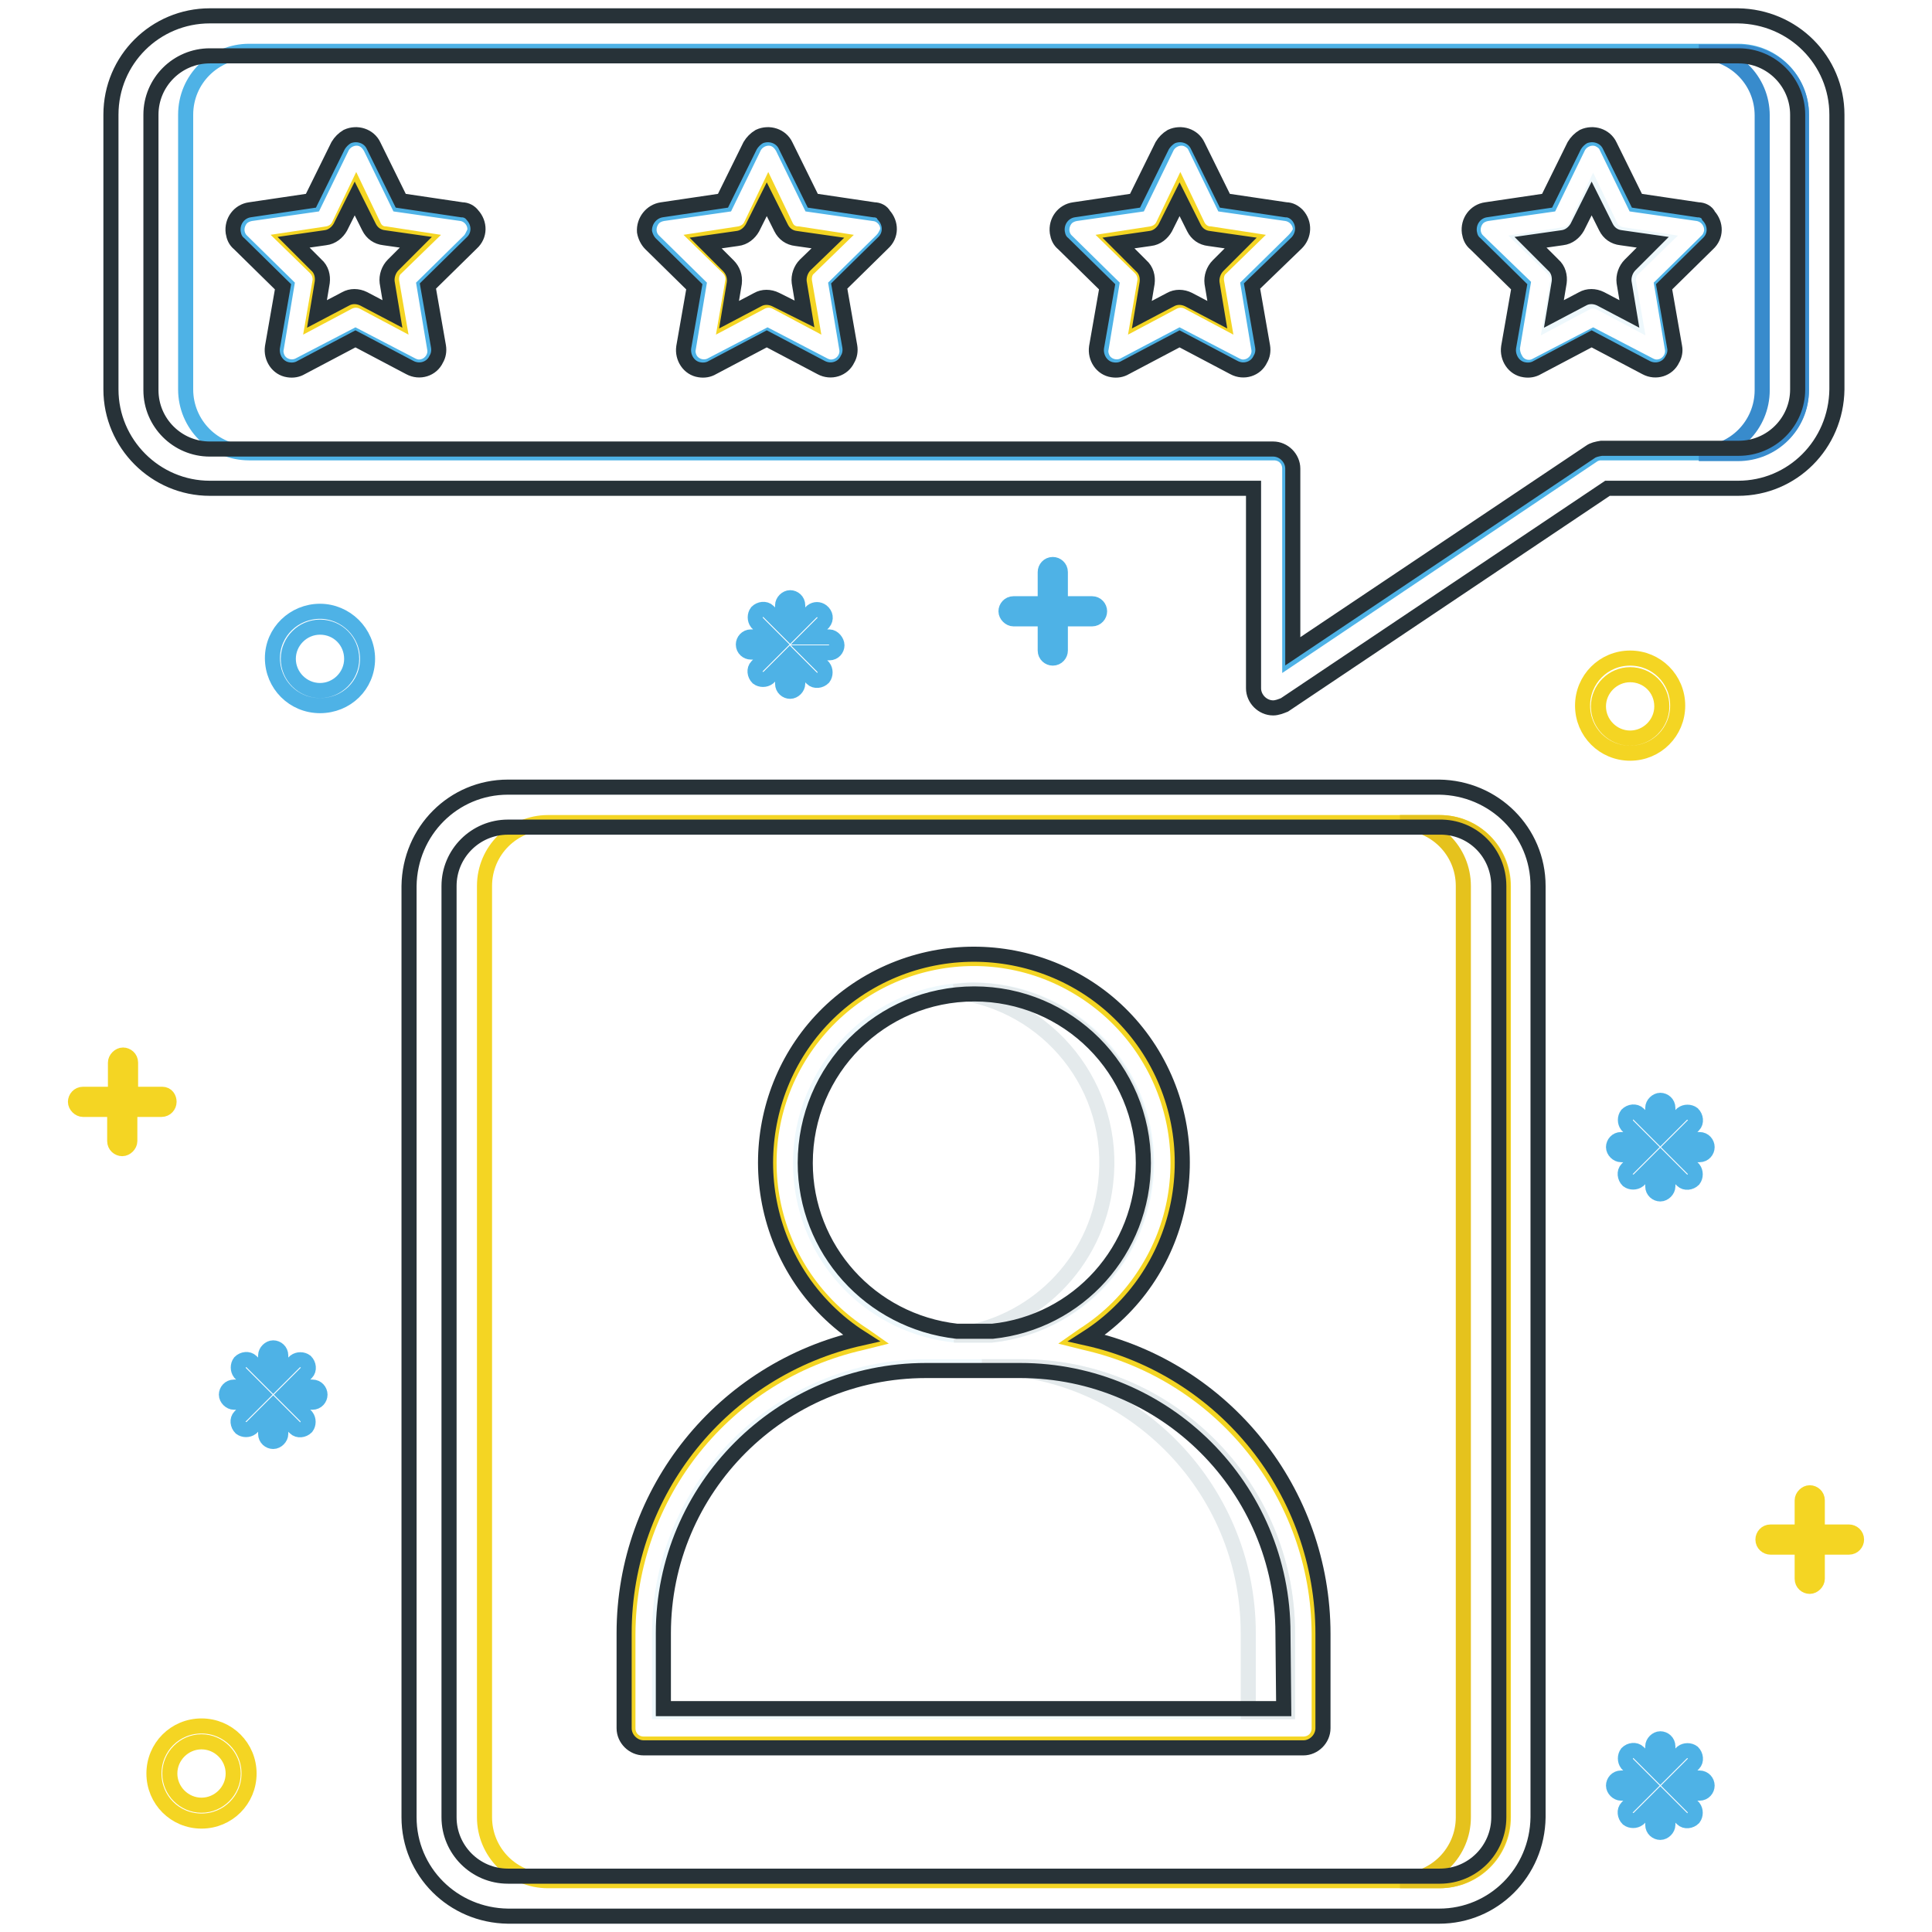 <?xml version="1.0" encoding="utf-8"?>
<!-- Svg Vector Icons : http://www.onlinewebfonts.com/icon -->
<!DOCTYPE svg PUBLIC "-//W3C//DTD SVG 1.1//EN" "http://www.w3.org/Graphics/SVG/1.1/DTD/svg11.dtd">
<svg version="1.1" xmlns="http://www.w3.org/2000/svg" xmlns:xlink="http://www.w3.org/1999/xlink" x="0px" y="0px" viewBox="0 0 256 256" enable-background="new 0 0 256 256" xml:space="preserve">
<g> <path stroke-width="2" fill-opacity="0" stroke="#eef8fc"  d="M87.4,216.4v10.4h83.2v-10.4c0-19.5-15.8-35.3-35.3-35.3h-12.5C103.3,181.1,87.4,196.9,87.4,216.4z"/> <path stroke-width="2" fill-opacity="0" stroke="#f4d523"  d="M72.6,109c-4.6,0-8.4,3.7-8.4,8.4v123.4c0,4.6,3.7,8.4,8.4,8.4h118.2c4.6,0,8.4-3.7,8.4-8.4V117.4 c0-4.6-3.7-8.4-8.4-8.4H72.6z M114.4,176.9c-12.6-8.1-16.3-24.8-8.2-37.4c8.1-12.6,24.8-16.3,37.4-8.2c12.6,8.1,16.3,24.8,8.2,37.4 c-2.1,3.3-4.9,6.1-8.2,8.2l-1,0.7l1.2,0.3c18.1,4.1,30.9,20.1,31,38.6v12.5c0,1.2-0.9,2.1-2.1,2.1H85.3c-1.2,0-2.1-0.9-2.1-2.1 v-12.5c0.1-18.5,12.9-34.5,31-38.6l1.2-0.3L114.4,176.9z"/> <path stroke-width="2" fill-opacity="0" stroke="#e5c21d"  d="M190.7,109h-5.2c4.6,0,8.4,3.7,8.4,8.4v123.4c0,4.6-3.7,8.4-8.4,8.4h5.2c4.6,0,8.4-3.7,8.4-8.4V117.4 C199.1,112.7,195.4,109,190.7,109z"/> <path stroke-width="2" fill-opacity="0" stroke="#f4d523"  d="M49.5,29.9l-2.3-4.8l-2.3,4.8c-0.3,0.6-0.9,1-1.6,1.1L38,31.8l3.8,3.7c0.5,0.5,0.7,1.2,0.6,1.8l-0.9,5.2 l4.7-2.5c0.6-0.3,1.3-0.3,1.9,0l4.7,2.5l-0.9-5.2c-0.1-0.7,0.1-1.4,0.6-1.8l3.8-3.7l-5.2-0.8C50.4,31,49.8,30.6,49.5,29.9z"/> <path stroke-width="2" fill-opacity="0" stroke="#eef8fc"  d="M131.4,176.9c12.6-1.3,21.7-12.6,20.4-25.2c-1.3-12.6-12.6-21.7-25.2-20.4c-12.6,1.3-21.7,12.6-20.4,25.2 c1.1,10.8,9.6,19.3,20.4,20.4H131.4z"/> <path stroke-width="2" fill-opacity="0" stroke="#e4eaec"  d="M135.3,181.1h-5.2c19.5,0,35.3,15.8,35.3,35.3v10.4h5.2v-10.4C170.6,196.9,154.8,181.1,135.3,181.1z  M129,131.2c-0.9,0-1.7,0.1-2.6,0.2c12.6,1.5,21.6,12.8,20.1,25.4c-1.2,10.6-9.6,18.9-20.1,20.1h5c12.6-1.4,21.6-12.8,20.2-25.3 C150.3,140,140.6,131.3,129,131.2z"/> <path stroke-width="2" fill-opacity="0" stroke="#eef8fc"  d="M212,40.1l4.7,2.5l-0.9-5.2c-0.1-0.7,0.1-1.4,0.6-1.8l3.8-3.7l-5.2-0.8c-0.7-0.1-1.3-0.5-1.6-1.1l-2.3-4.8 l-2.3,4.8c-0.3,0.6-0.9,1-1.6,1.1l-5.2,0.8l3.8,3.7c0.5,0.5,0.7,1.2,0.6,1.8l-0.9,5.2l4.7-2.5C210.7,39.8,211.4,39.8,212,40.1 L212,40.1z"/> <path stroke-width="2" fill-opacity="0" stroke="#4eb2e6"  d="M212.1,60h18.2c4.6,0,8.4-3.7,8.4-8.4V15.2c0-4.6-3.7-8.4-8.4-8.4H33c-4.6,0-8.4,3.7-8.4,8.4v36.4 c0,4.6,3.7,8.4,8.4,8.4h135.8c1.2,0,2.1,0.9,2.1,2.1l0,0v25.2l40.2-27C211.4,60.1,211.8,60,212.1,60z M171.4,31.9l-6,5.9l1.4,8.4 c0.2,1.1-0.6,2.2-1.7,2.4c-0.5,0.1-0.9,0-1.3-0.2l-7.5-3.9l-7.4,3.9c-1,0.5-2.3,0.1-2.8-0.9c-0.2-0.4-0.3-0.9-0.2-1.3l1.4-8.4 l-6-5.9c-0.8-0.8-0.8-2.1,0-3c0.3-0.3,0.7-0.5,1.2-0.6l8.4-1.2l3.7-7.6c0.5-1,1.8-1.5,2.8-1c0.4,0.2,0.8,0.5,1,1l3.7,7.6l8.4,1.2 c1.1,0.2,1.9,1.2,1.8,2.3C172.1,31.1,171.8,31.5,171.4,31.9L171.4,31.9z M200.4,46.1l1.4-8.4l-6-5.8c-0.8-0.8-0.8-2.1,0-3 c0.3-0.3,0.7-0.5,1.2-0.6l8.4-1.2l3.7-7.6c0.5-1,1.8-1.5,2.8-1c0.4,0.2,0.8,0.5,1,1l3.7,7.6l8.4,1.2c1.1,0.2,1.9,1.2,1.8,2.4 c-0.1,0.5-0.3,0.9-0.6,1.2l-6,5.9l1.4,8.4c0.2,1.1-0.6,2.2-1.7,2.4c-0.5,0.1-0.9,0-1.3-0.2l-7.5-3.9l-7.5,3.9 c-1,0.6-2.3,0.2-2.8-0.8C200.5,47.1,200.4,46.6,200.4,46.1L200.4,46.1z M116.8,31.9l-6,5.9l1.4,8.4c0.2,1.1-0.6,2.2-1.7,2.4 c-0.5,0.1-0.9,0-1.3-0.2l-7.5-3.9l-7.5,3.9c-1,0.5-2.3,0.1-2.8-0.9c-0.2-0.4-0.3-0.9-0.2-1.3l1.4-8.4l-6-5.9c-0.8-0.8-0.8-2.1,0-3 c0.3-0.3,0.7-0.5,1.2-0.6l8.4-1.2l3.7-7.6c0.5-1,1.8-1.5,2.8-1c0.4,0.2,0.7,0.5,1,1l3.7,7.6l8.4,1.2c1.1,0.1,2,1.2,1.8,2.3 C117.4,31.1,117.2,31.5,116.8,31.9L116.8,31.9z M62.2,31.9l-6,5.9l1.4,8.4c0.2,1.1-0.6,2.2-1.7,2.4c-0.5,0.1-0.9,0-1.3-0.2 l-7.5-3.9l-7.5,3.9c-1,0.5-2.3,0.1-2.8-0.9c-0.2-0.4-0.3-0.9-0.2-1.3l1.4-8.4l-6-5.9c-0.8-0.8-0.8-2.1,0-3c0.3-0.3,0.7-0.5,1.2-0.6 l8.4-1.2l3.7-7.6c0.5-1,1.8-1.5,2.8-1c0.4,0.2,0.7,0.5,1,1l3.7,7.6l8.4,1.2c1.1,0.2,1.9,1.3,1.7,2.4C62.7,31.1,62.5,31.6,62.2,31.9 z"/> <path stroke-width="2" fill-opacity="0" stroke="#388bcc"  d="M230.3,6.9h-5.2c4.6,0,8.4,3.7,8.4,8.4v36.4c0,4.6-3.7,8.4-8.4,8.4h5.2c4.6,0,8.4-3.7,8.4-8.4V15.2 C238.7,10.6,235,6.9,230.3,6.9z"/> <path stroke-width="2" fill-opacity="0" stroke="#f4d523"  d="M104.1,29.9l-2.3-4.8l-2.3,4.8c-0.3,0.6-0.9,1-1.6,1.1l-5.2,0.8l3.8,3.7c0.5,0.5,0.7,1.2,0.6,1.8l-0.9,5.2 l4.7-2.5c0.6-0.3,1.3-0.3,1.9,0l4.7,2.5l-0.9-5.2c-0.1-0.7,0.1-1.4,0.6-1.8l3.8-3.7l-5.2-0.8C105,31,104.4,30.6,104.1,29.9z  M158.7,29.9l-2.3-4.8l-2.3,4.8c-0.3,0.6-0.9,1-1.6,1.1l-5.2,0.8l3.8,3.7c0.5,0.5,0.7,1.2,0.6,1.8l-0.9,5.2l4.7-2.5 c0.6-0.3,1.3-0.3,1.9,0l4.7,2.5l-0.9-5.2c-0.1-0.7,0.1-1.4,0.6-1.8l3.8-3.7l-5.2-0.8C159.6,31,159,30.5,158.7,29.9L158.7,29.9z"/> <path stroke-width="2" fill-opacity="0" stroke="#273238"  d="M144,177.3c12.8-8.2,16.5-25.3,8.3-38.2c-8.2-12.8-25.3-16.5-38.2-8.3c-12.8,8.2-16.5,25.3-8.3,38.2 c2.1,3.3,5,6.2,8.3,8.3c-18.3,4.1-31.4,20.3-31.4,39.1V229c0,1.4,1.2,2.6,2.6,2.6h87.4c1.4,0,2.6-1.2,2.6-2.6v-12.5 C175.3,197.7,162.3,181.4,144,177.3z M106.7,154.1c0-12.4,10-22.4,22.4-22.4c12.4,0,22.4,10,22.4,22.4c0,11.5-8.6,21.1-20,22.3 h-4.7C115.3,175.1,106.7,165.5,106.7,154.1z M170.1,226.4H87.9v-10c0-19.2,15.6-34.8,34.8-34.8h12.5c19.2,0,34.8,15.6,34.8,34.8 L170.1,226.4z"/> <path stroke-width="2" fill-opacity="0" stroke="#273238"  d="M67.3,104.3c-7.2,0-13,5.8-13.1,13.1v123.4c0,7.2,5.8,13,13.1,13.1h123.4c7.2,0,13-5.8,13.1-13.1V117.4 c0-7.2-5.8-13-13.1-13.1H67.3z M198.6,117.4v123.4c0,4.3-3.5,7.8-7.8,7.8H67.3c-4.3,0-7.8-3.5-7.8-7.8V117.4c0-4.3,3.5-7.8,7.8-7.8 h123.4C195.1,109.5,198.6,113,198.6,117.4L198.6,117.4z M61.2,27.8l-8.1-1.2l-3.6-7.3c-0.6-1.3-2.2-1.8-3.5-1.2 c-0.5,0.3-0.9,0.7-1.2,1.2l-3.6,7.3l-8.1,1.2c-1.4,0.2-2.4,1.5-2.2,3c0.1,0.6,0.3,1.1,0.8,1.5l5.8,5.7L36.1,46 c-0.2,1.4,0.7,2.8,2.1,3c0.6,0.1,1.2,0,1.7-0.3l7.2-3.8l7.2,3.8c1.3,0.7,2.9,0.2,3.5-1.1c0.3-0.5,0.4-1.1,0.3-1.7l-1.4-8l5.8-5.7 c1.1-1,1.1-2.6,0.1-3.7C62.3,28.1,61.8,27.8,61.2,27.8z M52.1,35.1c-0.6,0.6-0.9,1.5-0.8,2.3l0.7,4.2l-3.8-2 c-0.8-0.4-1.7-0.4-2.4,0l-3.8,2l0.7-4.2c0.1-0.8-0.1-1.7-0.8-2.3l-3-3l4.2-0.6c0.9-0.1,1.6-0.7,2-1.4l1.9-3.8l1.9,3.8 c0.4,0.8,1.1,1.3,2,1.4l4.2,0.6L52.1,35.1z M115.8,27.8l-8.1-1.2l-3.6-7.3c-0.6-1.3-2.2-1.8-3.5-1.2c-0.5,0.3-0.9,0.7-1.2,1.2 l-3.6,7.3l-8.1,1.2c-1.4,0.2-2.4,1.5-2.3,2.9c0.1,0.6,0.4,1.2,0.8,1.6l5.8,5.7l-1.4,8c-0.2,1.4,0.7,2.8,2.1,3 c0.6,0.1,1.2,0,1.7-0.3l7.2-3.8l7.2,3.8c1.3,0.7,2.9,0.2,3.5-1.1c0.3-0.5,0.4-1.1,0.3-1.7l-1.4-8l5.8-5.7c1.1-1,1.1-2.6,0.1-3.7 C116.9,28.1,116.4,27.8,115.8,27.8z M106.7,35.1c-0.6,0.6-0.9,1.5-0.8,2.3l0.7,4.2l-3.8-1.9c-0.8-0.4-1.7-0.4-2.4,0l-3.8,2l0.7-4.2 c0.1-0.9-0.2-1.7-0.8-2.3l-3-3l4.2-0.6c0.9-0.1,1.6-0.7,2-1.4l1.9-3.8l1.9,3.8c0.4,0.8,1.1,1.3,2,1.4l4.2,0.6L106.7,35.1z  M170.4,27.8l-8.1-1.2l-3.6-7.3c-0.6-1.3-2.2-1.8-3.5-1.2c-0.5,0.3-0.9,0.7-1.2,1.2l-3.6,7.3l-8.1,1.2c-1.4,0.2-2.4,1.5-2.2,3 c0.1,0.6,0.3,1.1,0.8,1.5l5.8,5.7l-1.4,8c-0.2,1.4,0.7,2.8,2.1,3c0.6,0.1,1.2,0,1.7-0.3l7.2-3.8l7.2,3.8c1.3,0.7,2.9,0.2,3.5-1.1 c0.3-0.5,0.4-1.1,0.3-1.7l-1.4-8l5.9-5.7c1-1,1.1-2.6,0.1-3.7C171.5,28.1,171,27.8,170.4,27.8z M161.4,35.2 c-0.6,0.6-0.9,1.5-0.8,2.3l0.7,4.2l-3.8-2c-0.8-0.4-1.7-0.4-2.4,0l-3.8,2l0.7-4.2c0.1-0.8-0.1-1.7-0.8-2.3l-3-3l4.2-0.6 c0.9-0.1,1.6-0.7,2-1.4l1.9-3.8l1.9,3.8c0.4,0.8,1.1,1.3,2,1.4l4.2,0.6L161.4,35.2z M225,27.8l-8.1-1.2l-3.6-7.3 c-0.6-1.3-2.2-1.8-3.5-1.2c-0.5,0.3-0.9,0.7-1.2,1.2l-3.6,7.3l-8.1,1.2c-1.4,0.2-2.4,1.5-2.2,3c0.1,0.6,0.3,1.1,0.8,1.5l5.8,5.7 l-1.4,8c-0.2,1.4,0.7,2.8,2.1,3c0.6,0.1,1.2,0,1.7-0.3l7.2-3.8l7.2,3.8c1.3,0.7,2.9,0.2,3.5-1.1c0.3-0.5,0.4-1.1,0.3-1.6l-1.4-8 l5.8-5.7c1.1-1,1.1-2.6,0.1-3.7C226.2,28.1,225.6,27.8,225,27.8z M216,35.1c-0.6,0.6-0.9,1.5-0.8,2.3l0.7,4.2l-3.8-2 c-0.8-0.4-1.7-0.4-2.4,0l-3.8,2l0.7-4.2c0.1-0.8-0.1-1.7-0.8-2.3l-3-3l4.2-0.6c0.9-0.1,1.6-0.7,2-1.4l1.9-3.8l1.9,3.8 c0.4,0.8,1.1,1.3,2,1.4l4.2,0.6L216,35.1z"/> <path stroke-width="2" fill-opacity="0" stroke="#273238"  d="M230.3,64.7c7.2,0,13-5.8,13.1-13.1V15.2c0-7.2-5.8-13-13.1-13.1H27.8c-7.2,0-13.1,5.8-13.1,13.1l0,0v36.4 c0,7.2,5.9,13.1,13.1,13.1l0,0h138.3v26.5c0,1.4,1.2,2.6,2.6,2.6c0.5,0,1-0.2,1.5-0.4l42.8-28.7L230.3,64.7z M210.7,59.9 l-39.4,26.4V62.1c0-1.4-1.2-2.6-2.6-2.6H27.8c-4.3,0-7.8-3.5-7.8-7.8V15.2c0-4.3,3.5-7.8,7.8-7.8h202.6c4.3,0,7.8,3.5,7.8,7.8v36.4 c0,4.3-3.5,7.8-7.8,7.8h-18.2C211.6,59.5,211.1,59.6,210.7,59.9L210.7,59.9z"/> <path stroke-width="2" fill-opacity="0" stroke="#f4d523"  d="M21.5,145h-4.2v-4.2c0-0.6-0.5-1-1-1s-1,0.5-1,1v4.2H11c-0.6,0-1,0.5-1,1s0.5,1,1,1h4.2v4.2 c0,0.6,0.5,1,1,1s1-0.5,1-1v-4.2h4.2c0.6,0,1-0.5,1-1S22.1,145,21.5,145z M245,203h-4.2v-4.2c0-0.6-0.5-1-1-1s-1,0.5-1,1v4.2h-4.2 c-0.6,0-1,0.5-1,1c0,0.6,0.5,1,1,1h4.2v4.2c0,0.6,0.5,1,1,1s1-0.5,1-1V205h4.2c0.6,0,1-0.5,1-1C246,203.4,245.5,203,245,203z"/> <path stroke-width="2" fill-opacity="0" stroke="#4eb2e6"  d="M144.7,80h-4.2v-4.2c0-0.6-0.5-1-1-1c-0.6,0-1,0.5-1,1V80h-4.2c-0.6,0-1,0.5-1,1s0.5,1,1,1h4.2v4.2 c0,0.6,0.5,1,1,1c0.6,0,1-0.5,1-1v-4.2h4.2c0.6,0,1-0.5,1-1S145.3,80,144.7,80z M42.4,93.5c-3.5,0-6.3-2.8-6.3-6.3S39,81,42.4,81 s6.3,2.8,6.3,6.3S45.9,93.5,42.4,93.5z M42.4,83.1c-2.3,0-4.2,1.9-4.2,4.2s1.9,4.2,4.2,4.2s4.2-1.9,4.2-4.2S44.8,83.1,42.4,83.1z" /> <path stroke-width="2" fill-opacity="0" stroke="#f4d523"  d="M26.7,241.3c-3.5,0-6.3-2.8-6.3-6.3c0-3.5,2.8-6.3,6.3-6.3s6.3,2.8,6.3,6.3C33,238.5,30.2,241.3,26.7,241.3 z M26.7,230.8c-2.3,0-4.2,1.9-4.2,4.2c0,2.3,1.9,4.2,4.2,4.2s4.2-1.9,4.2-4.2C30.9,232.7,29,230.8,26.7,230.8z M216,99.8 c-3.5,0-6.3-2.8-6.3-6.3c0-3.5,2.8-6.3,6.3-6.3c3.5,0,6.3,2.8,6.3,6.3C222.3,97,219.5,99.8,216,99.8z M216,89.4 c-2.3,0-4.2,1.9-4.2,4.2c0,2.3,1.9,4.2,4.2,4.2s4.2-1.9,4.2-4.2C220.2,91.2,218.3,89.4,216,89.4z"/> <path stroke-width="2" fill-opacity="0" stroke="#4eb2e6"  d="M225.2,151h-2.7l1.9-1.9c0.4-0.4,0.3-1.1-0.1-1.5c-0.4-0.3-1-0.3-1.4,0l-1.9,1.9v-2.7c0-0.6-0.5-1-1-1 s-1,0.5-1,1v2.7l-1.9-1.9c-0.4-0.4-1.1-0.3-1.5,0.1c-0.3,0.4-0.3,1,0,1.4l1.9,1.9h-2.7c-0.6,0-1,0.5-1,1s0.5,1,1,1h2.7l-1.9,1.9 c-0.4,0.4-0.3,1.1,0.1,1.5c0.4,0.3,1,0.3,1.4,0l1.9-1.9v2.7c0,0.6,0.5,1,1,1s1-0.5,1-1v-2.7l1.9,1.9c0.4,0.4,1.1,0.3,1.5-0.1 c0.3-0.4,0.3-1,0-1.4l-1.9-1.9h2.7c0.6,0,1-0.5,1-1S225.8,151,225.2,151L225.2,151z M109.9,84.4h-2.7l1.9-1.9 c0.4-0.5,0.3-1.1-0.2-1.5c-0.4-0.3-0.9-0.3-1.3,0l-1.9,1.9v-2.7c0-0.6-0.5-1-1-1s-1,0.5-1,1v2.7l-1.9-1.9c-0.4-0.4-1.1-0.3-1.5,0.1 c-0.3,0.4-0.3,1,0,1.4l1.9,1.9h-2.7c-0.6,0-1,0.5-1,1c0,0.6,0.5,1,1,1h2.7l-1.9,1.9c-0.4,0.4-0.3,1.1,0.1,1.5c0.4,0.3,1,0.3,1.4,0 l1.9-1.9v2.7c0,0.6,0.5,1,1,1s1-0.5,1-1V88l1.9,1.9c0.4,0.4,1.1,0.3,1.5-0.1c0.3-0.4,0.3-1,0-1.4l-1.9-1.9h2.7c0.6,0,1-0.5,1-1 S110.4,84.4,109.9,84.4L109.9,84.4z M41.4,183.8h-2.7l1.9-1.9c0.4-0.4,0.3-1.1-0.1-1.5c-0.4-0.3-1-0.3-1.4,0l-1.9,1.9v-2.7 c0-0.6-0.5-1-1-1s-1,0.5-1,1v2.7l-1.9-1.9c-0.4-0.4-1.1-0.3-1.5,0.1c-0.3,0.4-0.3,1,0,1.4l1.9,1.9H31c-0.6,0-1,0.5-1,1s0.5,1,1,1 h2.7l-1.9,1.9c-0.4,0.4-0.3,1.1,0.1,1.5c0.4,0.3,1,0.3,1.4,0l1.9-1.9v2.7c0,0.6,0.5,1,1,1s1-0.5,1-1v-2.7l1.9,1.9 c0.4,0.4,1.1,0.3,1.5-0.1c0.3-0.4,0.3-1,0-1.4l-1.9-1.9h2.7c0.6,0,1-0.5,1-1S42,183.8,41.4,183.8z M225.2,235.6h-2.7l1.9-1.9 c0.4-0.4,0.3-1.1-0.1-1.5c-0.4-0.3-1-0.3-1.4,0l-1.9,1.9v-2.7c0-0.6-0.5-1-1-1s-1,0.5-1,1v2.7l-1.9-1.9c-0.4-0.4-1.1-0.3-1.5,0.1 c-0.3,0.4-0.3,1,0,1.4l1.9,1.9h-2.7c-0.6,0-1,0.5-1,1s0.5,1,1,1h2.7l-1.9,1.9c-0.4,0.4-0.3,1.1,0.1,1.5c0.4,0.3,1,0.3,1.4,0 l1.9-1.9v2.7c0,0.6,0.5,1,1,1s1-0.5,1-1v-2.7l1.9,1.9c0.4,0.4,1.1,0.3,1.5-0.1c0.3-0.4,0.3-1,0-1.4l-1.9-1.9h2.7c0.6,0,1-0.5,1-1 S225.8,235.6,225.2,235.6L225.2,235.6z"/></g>
</svg>